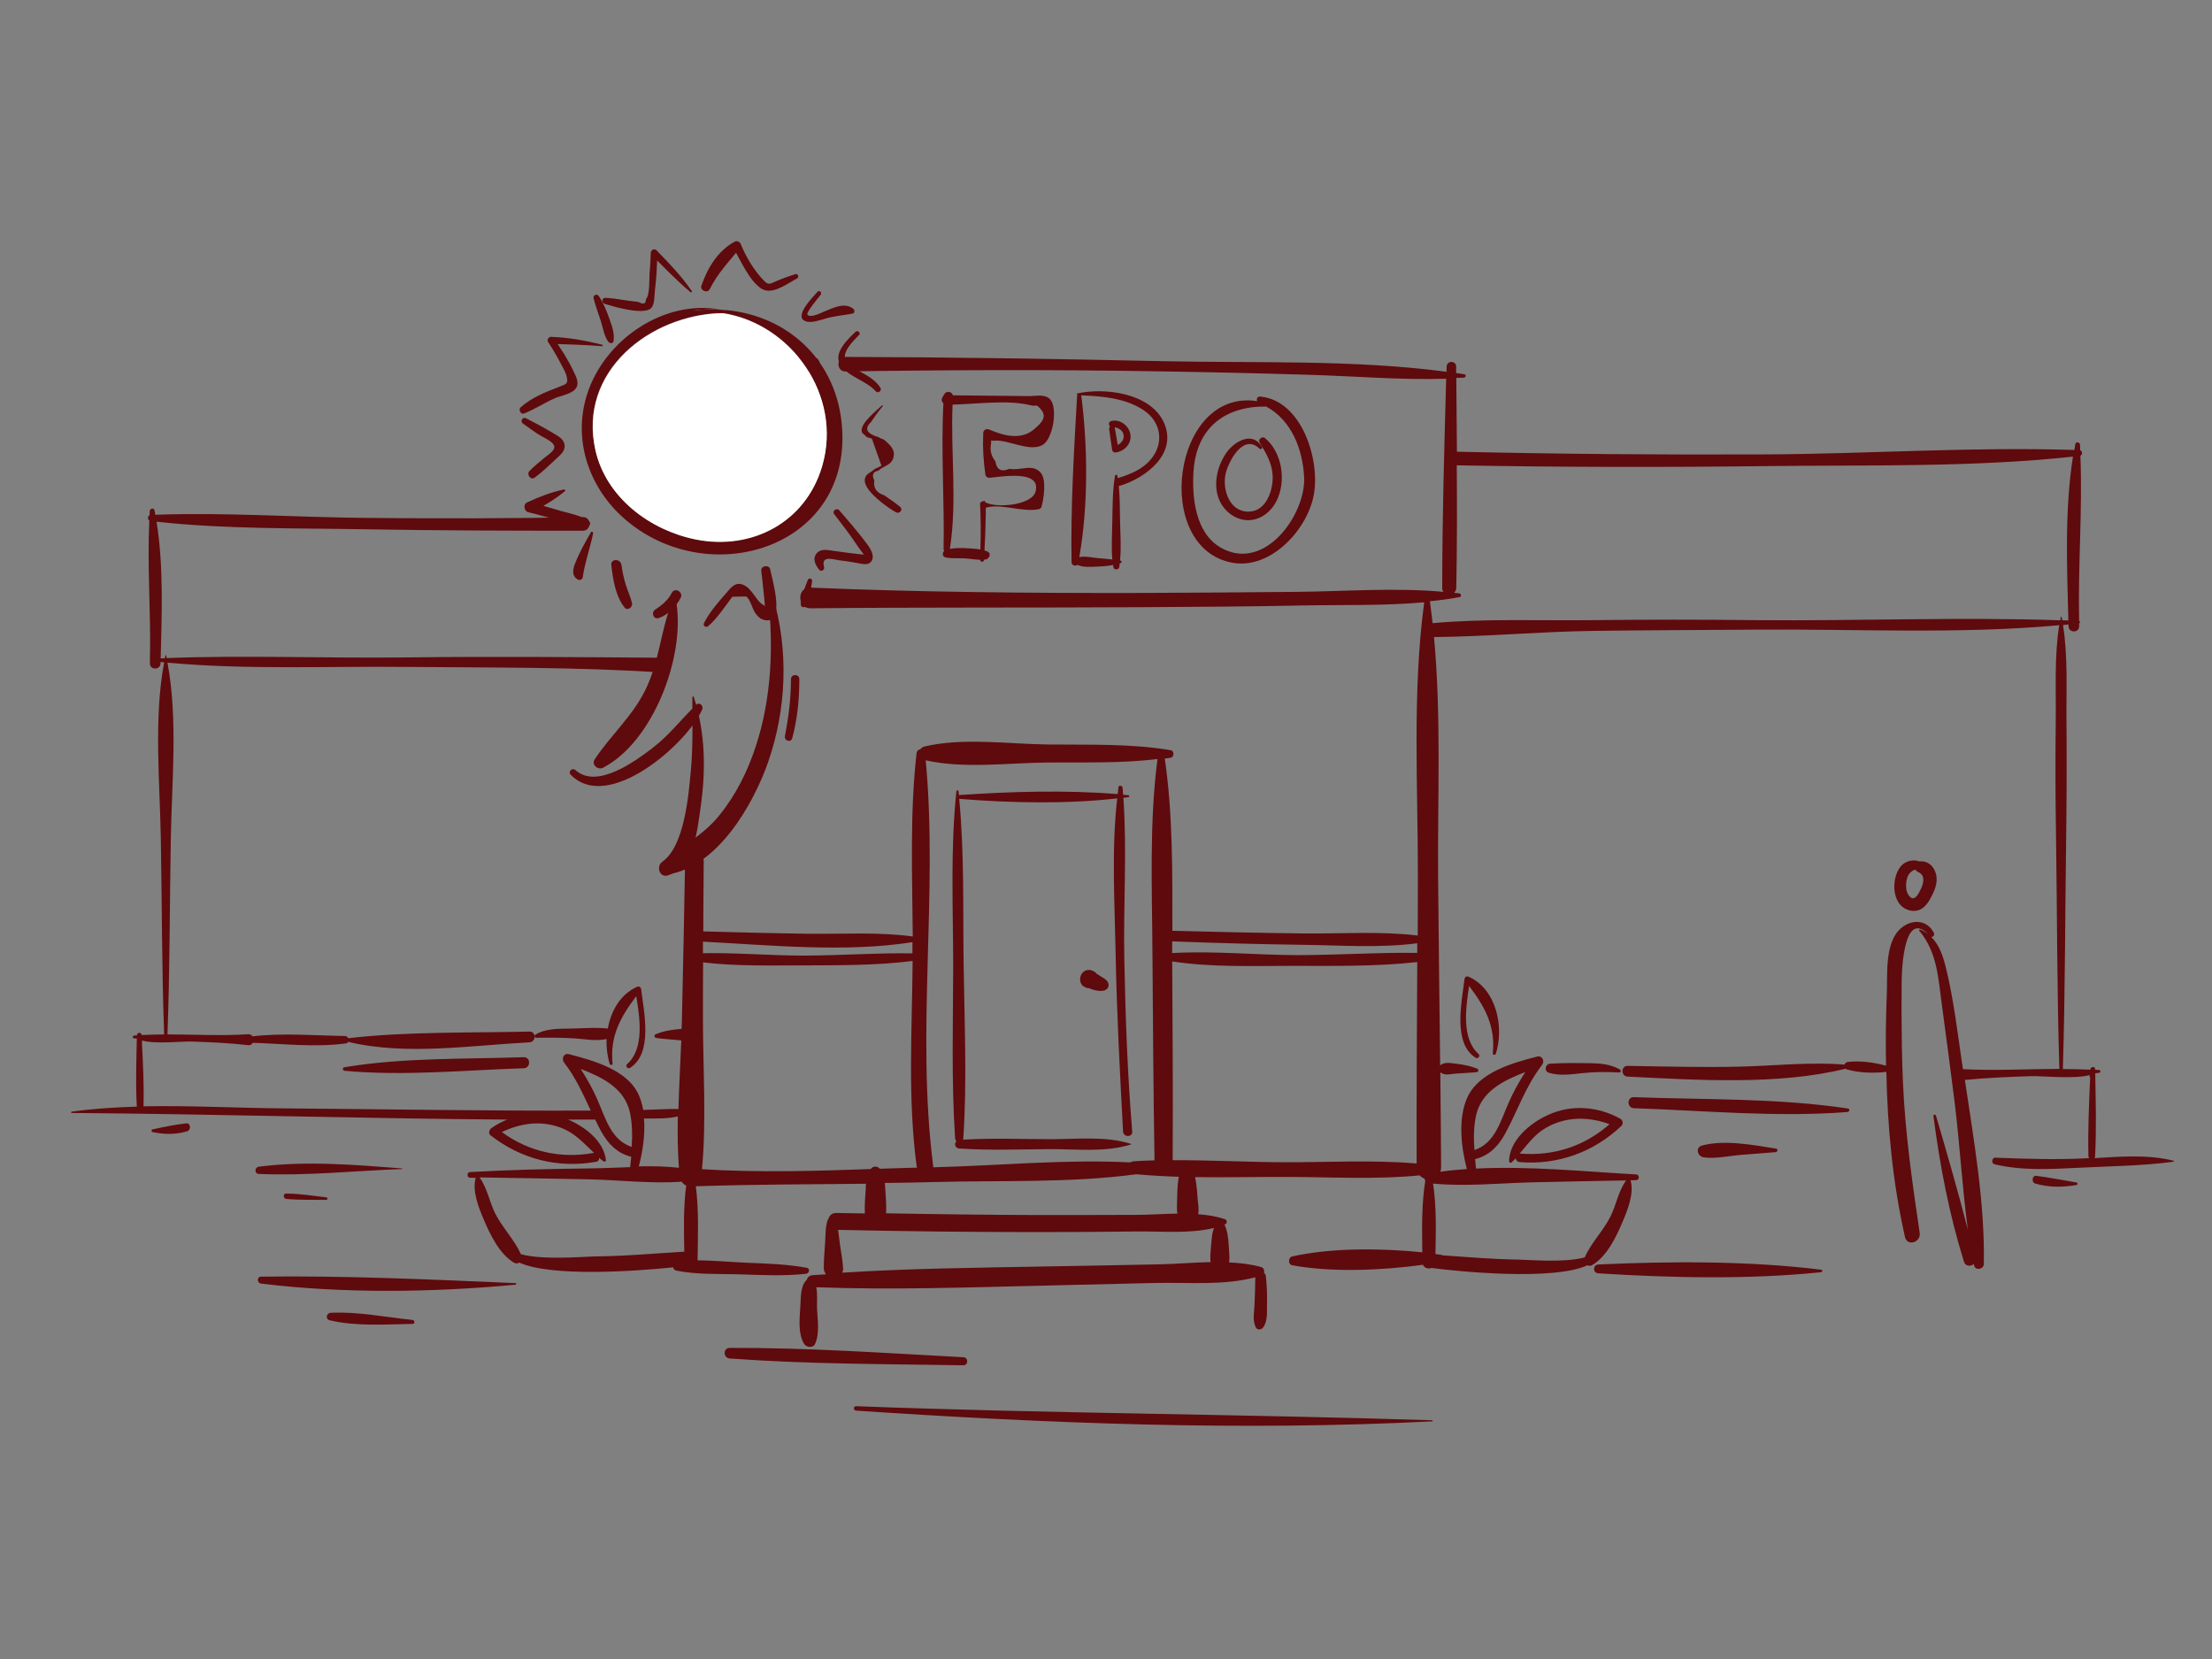 <?xml version="1.0" encoding="utf-8"?>
<svg xmlns="http://www.w3.org/2000/svg" xmlns:xlink="http://www.w3.org/1999/xlink" version="1.1" id="Layer_1" x="0px" y="0px" viewBox="0 0 140 105" style="enable-background:new 0 0 140 105;">
<rect x="0" y="0" width="140" height="105" fill="#808080" stroke="none"/>
<style type="text/css">
	.st0{fill:none;stroke:#F7941D;stroke-miterlimit:10;}
	.st1{fill:none;stroke:#E8BA5D;stroke-miterlimit:10;}
	.st2{fill:#FFFFFF;}
	.st3{fill:#231F20;}
	.st4{fill:#5F0A0D;}
</style>
<rect x="-98.14" y="-67.08" class="st0" width="345.66" height="250.45"/>
<g>
	<g>
		<path class="st4" d="M42.86,33.85c0.28-3.34,0.73-6.94,0.39-10.33c2.62,0.42,5.57,0.03,8.2-0.01c0.58-0.01,0.58-0.9,0-0.9&#xA;			c-2.64,0.01-5.66-0.3-8.28,0.24c-0.03-0.2-0.05-0.4-0.09-0.59c-0.05-0.28-0.49-0.26-0.54,0c-0.83,3.7-0.54,7.83-0.44,11.6&#xA;			C42.11,34.35,42.82,34.33,42.86,33.85z"/>
		<path class="st4" d="M60.45,72.05c0.01,0.08,0.04,0.14,0.08,0.18c-0.15,0.14-0.09,0.44,0.18,0.46c1.93,0.13,3.89,0.05,5.83,0.04&#xA;			c1.66,0,3.45,0.21,5.05-0.3c0.01,0,0.01-0.02,0-0.03c-1.6-0.51-3.39-0.3-5.05-0.3c-1.86,0-3.74-0.08-5.59,0.03&#xA;			c0.01-0.03,0.02-0.06,0.02-0.09c0.24-3.64,0.07-7.32,0.02-10.97c-0.05-3.5,0.05-7.03-0.28-10.51c3.18,0.26,6.78,0.34,10-0.03&#xA;			c-0.37,3.23-0.16,6.61-0.1,9.84c0.07,3.75,0.27,7.51,0.47,11.25c0.02,0.37,0.61,0.37,0.58,0c-0.3-3.63-0.43-7.23-0.5-10.87&#xA;			c-0.07-3.39,0.18-6.87-0.06-10.26c0.11-0.01,0.22-0.02,0.33-0.04c0.07-0.01,0.05-0.11-0.02-0.12c-0.11-0.01-0.22-0.02-0.33-0.03&#xA;			c-0.01-0.15-0.02-0.29-0.03-0.44c-0.01-0.14-0.24-0.19-0.26-0.04c-0.02,0.15-0.03,0.3-0.05,0.44c-3.26-0.27-6.83-0.16-10.05,0.06&#xA;			c-0.01-0.08-0.01-0.15-0.02-0.23c-0.01-0.09-0.13-0.09-0.14,0c-0.38,3.63-0.21,7.32-0.2,10.97&#xA;			C60.32,64.73,60.21,68.41,60.45,72.05z"/>
		<path class="st4" d="M68.98,62.57c0.09,0.03,0.18,0.06,0.28,0.09c0.2,0.05,0.45,0.09,0.65,0.02c0.27-0.09,0.33-0.38,0.16-0.59&#xA;			c-0.11-0.13-0.27-0.22-0.41-0.3c-0.06-0.04-0.13-0.09-0.19-0.12c-0.03-0.02-0.05-0.03-0.05-0.03c-0.03-0.03-0.05-0.07-0.08-0.09&#xA;			c-0.27-0.21-0.63-0.24-0.86,0.06c-0.19,0.25-0.16,0.71,0.16,0.85c0.06,0.03,0.13,0.07,0.2,0.08c0.16,0.01,0.2,0.01,0.14,0.02&#xA;			C68.94,62.56,68.94,62.56,68.98,62.57z"/>
		<path class="st4" d="M95.51,73.5c0,0.08,0.1,0.12,0.16,0.07c0.09-0.08,0.17-0.17,0.26-0.26c0.02,0.12,0.1,0.23,0.25,0.24&#xA;			c2.41,0.2,4.69-0.63,6.44-2.29c0.13-0.13,0.1-0.36-0.06-0.45c-1.41-0.79-3.13-0.93-4.61-0.23C96.83,71.09,95.53,72.18,95.51,73.5z&#xA;			 M97.88,71.36c1.27-0.71,2.67-0.69,3.99-0.21c-1.59,1.4-3.55,2.04-5.69,1.86C96.7,72.41,97.13,71.78,97.88,71.36z"/>
		<path class="st4" d="M94.67,66.7c0.54-1.68,0.05-4.08-1.71-4.88c-0.13-0.06-0.25,0.01-0.27,0.15c-0.16,1.39-0.77,4.06,0.71,4.98&#xA;			c0.14,0.09,0.31-0.12,0.18-0.24c-1.09-0.98-0.81-2.91-0.6-4.31c0.98,1.3,1.68,2.52,1.5,4.27C94.48,66.78,94.64,66.79,94.67,66.7z"/>
		<path class="st4" d="M121.47,57.59c0.45-0.17,0.71-0.7,0.9-1.11c0.21-0.45,0.3-0.97,0.06-1.43c-0.2-0.38-0.54-0.58-0.95-0.53&#xA;			c-0.36-0.15-0.89-0.03-1.16,0.29c-0.54,0.63-0.6,1.92,0.01,2.52C120.63,57.61,121.08,57.74,121.47,57.59z M120.71,55.56&#xA;			c0.06-0.22,0.28-0.48,0.52-0.52c0.04,0.07,0.1,0.12,0.17,0.15c0.45,0.19,0.36,0.66,0.2,1.02c-0.15,0.32-0.44,0.96-0.8,0.45&#xA;			C120.59,56.38,120.61,55.88,120.71,55.56z"/>
		<path class="st4" d="M39.69,67.35c-0.13,0.11,0.04,0.33,0.18,0.24c1.49-0.93,0.87-3.59,0.71-4.98c-0.02-0.14-0.14-0.21-0.27-0.15&#xA;			c-1.05,0.48-1.64,1.52-1.84,2.64c-0.76-0.09-1.62-0.01-2.38,0c-0.71,0.01-1.59-0.01-2.21,0.39c-0.08,0.05-0.05,0.19,0.05,0.19&#xA;			c0.82-0.01,1.61-0.01,2.43,0.04c0.61,0.04,1.4,0.19,2.03,0.04c-0.02,0.55,0.05,1.09,0.2,1.58c0.03,0.09,0.19,0.08,0.18-0.02&#xA;			c-0.18-1.75,0.52-2.98,1.5-4.27C40.5,64.45,40.79,66.37,39.69,67.35z"/>
		<path class="st4" d="M116.96,70.16c-4.44-0.67-9.06-0.55-13.55-0.72c-0.45-0.02-0.45,0.68,0,0.7c4.47,0.15,9.06,0.59,13.52,0.24&#xA;			C117.05,70.37,117.1,70.18,116.96,70.16z"/>
		<path class="st4" d="M110.11,73.1c0.76-0.06,1.52-0.12,2.28-0.18c0.11-0.01,0.16-0.2,0.03-0.22c-1.43-0.23-3.27-0.58-4.69-0.2&#xA;			c-0.45,0.12-0.3,0.7,0.1,0.75C108.56,73.35,109.37,73.17,110.11,73.1z"/>
		<path class="st4" d="M100.16,67.92c0.78-0.08,1.53-0.09,2.32-0.04c0.1,0.01,0.14-0.14,0.05-0.19c-0.59-0.33-1.22-0.39-1.89-0.4&#xA;			c-0.83-0.01-1.7-0.02-2.52,0.03c-0.33,0.02-0.41,0.48-0.08,0.58C98.72,68.11,99.46,67.99,100.16,67.92z"/>
		<path class="st4" d="M137.56,73.46c-1.64-0.4-3.33-0.26-5-0.16c0.02-0.03,0.04-0.07,0.04-0.11c0.09-1.75,0.04-3.51,0.01-5.26&#xA;			c0.08-0.01,0.16-0.02,0.24-0.03c0.11-0.01,0.12-0.17,0-0.18c-0.08,0-0.16-0.01-0.24-0.01c0-0.01,0-0.02,0-0.03&#xA;			c0-0.2-0.29-0.19-0.31,0c0,0.01,0,0.01,0,0.02c-0.58-0.02-1.16-0.04-1.74-0.04c0,0,0,0,0-0.01c0.15-4.89,0.14-9.78,0.21-14.68&#xA;			c0.03-2.4,0.04-4.81,0.02-7.21c-0.02-2.04,0.1-4.18-0.22-6.2c0.12-0.01,0.24-0.02,0.35-0.04c0,0.04,0,0.08,0,0.12&#xA;			c0.01,0.43,0.68,0.43,0.67,0c0-0.06,0-0.13,0-0.19c0.08-0.02,0.08-0.13,0-0.14c-0.08-3.48,0.22-6.99,0.08-10.46&#xA;			c0.14-0.08,0.14-0.3-0.01-0.35c-0.01-0.12-0.01-0.23-0.01-0.35c-0.01-0.16-0.27-0.22-0.3-0.04c-0.02,0.12-0.04,0.25-0.06,0.37&#xA;			c-6.48-0.21-13.04,0.25-19.52,0.28c-6.52,0.03-13.04-0.02-19.56-0.17c-0.01-1.56-0.03-3.11-0.04-4.67&#xA;			c0.16-0.01,0.33-0.01,0.49-0.02c0.11-0.01,0.15-0.19,0.03-0.21c-0.17-0.03-0.35-0.05-0.53-0.08c0-0.14,0-0.28,0-0.41&#xA;			c0-0.39-0.59-0.39-0.6,0c0,0.11-0.01,0.22-0.01,0.33c-5.89-0.78-12.08-0.54-17.99-0.67c-6.68-0.15-13.36-0.25-20.05-0.27&#xA;			c-0.59,0-0.59,0.93,0,0.92c6.55-0.1,13.11-0.12,19.66-0.01c3.2,0.05,6.41,0.12,9.61,0.22c2.9,0.08,5.85,0.34,8.75,0.25&#xA;			c-0.12,4.42-0.25,8.84-0.25,13.25c0,0.1,0.03,0.18,0.08,0.24c-3.04-0.28-6.23-0.03-9.27,0c-3.42,0.03-6.85,0.06-10.27,0.07&#xA;			c-6.85,0.01-13.69-0.05-20.54-0.34c-0.84-0.04-0.84,1.31,0,1.31c6.98-0.07,13.96-0.03,20.94-0.07c3.42-0.02,6.85-0.04,10.27-0.11&#xA;			c2.5-0.05,5.11,0.03,7.65-0.2c-0.77,5.74-0.39,11.73-0.4,17.51c0,1.19-0.01,2.39-0.01,3.58c-2.35-0.28-4.8-0.11-7.16-0.13&#xA;			c-2.79-0.03-5.58-0.1-8.37-0.17c0-3.62,0.04-7.34-0.48-10.9c0.12-0.02,0.25-0.03,0.37-0.05c0.24-0.04,0.24-0.44,0-0.48&#xA;			c-2.56-0.43-5.18-0.33-7.77-0.36c-2.48-0.03-5.4-0.45-7.82,0.13c-0.11,0.03-0.19,0.09-0.25,0.17c-0.12,0.02-0.22,0.1-0.24,0.26&#xA;			c-0.43,3.8-0.27,7.73-0.24,11.59c-2.15-0.29-4.37-0.15-6.53-0.17c-2.24-0.03-4.49-0.09-6.73-0.15c0.01-1.47,0.01-2.94,0.03-4.42&#xA;			c0.01-0.76-1.17-0.76-1.18,0c-0.06,3.32-0.12,6.63-0.2,9.95c-0.01,0.21-0.01,0.42-0.02,0.64c-0.57,0.04-1.13,0.12-1.66,0.35&#xA;			c-0.09,0.04-0.07,0.2,0.03,0.22c0.53,0.08,1.07,0.1,1.61,0.16c-0.06,1.44-0.14,2.89-0.18,4.34c-0.74-0.01-1.49,0.04-2.23,0.06&#xA;			c-0.06-0.33-0.15-0.65-0.28-0.94c-0.7-1.6-2.89-2.19-4.42-2.59c-0.33-0.09-0.49,0.29-0.31,0.53c0.75,0.96,1.2,2,1.69,3.04&#xA;			c-6.48,0.03-12.96-0.09-19.44-0.14c-2.91-0.02-5.91-0.19-8.87-0.13c0.04-1.36-0.03-2.72-0.1-4.07c0.01,0,0.02-0.01,0.02-0.02&#xA;			c0-0.02,0-0.05-0.01-0.08c0.8,0.25,2.55,0.05,3.1,0.07c1.21,0.04,2.41,0.09,3.62,0.23c0.14,0.02,0.23-0.05,0.28-0.15&#xA;			c1.95,0.06,3.96,0.3,5.9,0.04c0.07-0.01,0.12-0.05,0.15-0.1c3.6,0.88,7.82,0.22,11.47,0.03c0.43-0.02,0.44-0.69,0-0.68&#xA;			c-3.75,0.09-7.75-0.01-11.47,0.42c-0.04-0.08-0.11-0.14-0.21-0.14c-1.93-0.03-3.92-0.2-5.85,0.02c-0.05-0.08-0.14-0.14-0.27-0.13&#xA;			c-1.7,0.11-3.41,0.01-5.11,0.01c0.15-4.12,0.14-8.23,0.21-12.35c0.06-3.59,0.46-7.61-0.21-11.18c4.96,0.46,10.08,0.22,15.05,0.27&#xA;			c5.45,0.05,10.91,0,16.35,0.36c0.6,0.04,0.61-0.93,0-0.94c-5.45-0.04-10.9-0.09-16.35-0.02c-5.02,0.06-10.09-0.15-15.1,0.04&#xA;			c-0.01-0.05-0.02-0.11-0.03-0.16c-0.01-0.03-0.05-0.03-0.05,0c-0.01,0.05-0.02,0.11-0.03,0.17c-0.09,0-0.18,0.01-0.27,0.01&#xA;			c0.07-2.83,0.19-5.83-0.26-8.65c4.38,0.48,8.88,0.4,13.28,0.48c4.57,0.08,9.13,0.09,13.7,0.09c0.56,0,0.56-0.88,0-0.86&#xA;			c-4.56,0.09-9.13,0.09-13.7,0.05c-4.44-0.04-8.92-0.36-13.36-0.2c-0.02-0.09-0.03-0.19-0.05-0.28c-0.04-0.18-0.29-0.12-0.3,0.04&#xA;			c-0.01,0.09-0.01,0.18-0.01,0.27c-0.14,0.06-0.13,0.25-0.02,0.34c-0.14,2.91,0.11,5.87,0.04,8.79c-0.01,0.02-0.01,0.04,0,0.06&#xA;			c0,0.06,0,0.13,0,0.19c-0.01,0.43,0.66,0.43,0.67,0c0-0.03,0-0.06,0-0.09c0.08,0.01,0.15,0.01,0.23,0.02&#xA;			c-0.67,3.56-0.27,7.61-0.21,11.2c0.07,4.12,0.06,8.23,0.21,12.35c-0.47,0-0.95,0.02-1.42,0.04c-0.02-0.19-0.3-0.19-0.3,0.01&#xA;			c0,0,0,0.01,0,0.01c-0.06,0-0.12,0.01-0.18,0.01c-0.11,0.01-0.11,0.17,0,0.18c0.06,0,0.12,0.01,0.17,0.01&#xA;			c-0.03,1.43-0.08,2.88,0,4.31c-1.39,0.04-2.77,0.13-4.13,0.32c-0.05,0.01-0.03,0.08,0.01,0.08c9.19,0.07,18.37,0.35,27.56,0.42&#xA;			c-0.35,0.14-0.69,0.32-1,0.54c-0.13,0.09-0.21,0.33-0.06,0.45c1.93,1.51,4.27,2.11,6.69,1.68c0.14-0.03,0.2-0.13,0.19-0.25&#xA;			c0.09,0.08,0.17,0.15,0.27,0.22c0.05,0.04,0.17,0.02,0.16-0.07c-0.13-1.21-1.32-2.11-2.39-2.57c0.57,0,1.14,0,1.71,0&#xA;			c0.12,0.24,0.24,0.49,0.37,0.73c0.44,0.8,1.03,1.41,1.91,1.62c-0.02,0.22-0.04,0.44-0.07,0.66c-0.89,0.03-1.77,0.07-2.6,0.08&#xA;			c-2.51,0.03-5.02,0.09-7.52,0.23c-0.23,0.01-0.23,0.36,0,0.36c0.12,0,0.23,0,0.35,0.01c-0.24,0.83,0.19,1.89,0.51,2.64&#xA;			c0.4,0.95,1,2.18,1.9,2.72c0.13,0.08,0.26,0.06,0.35,0c1.99,0.91,7.24,0.56,9.74,0.3c0.01,0.1,0.07,0.19,0.21,0.21&#xA;			c1.25,0.25,2.55,0.2,3.82,0.23c1.45,0.04,2.92,0.13,4.37-0.03c0.2-0.02,0.29-0.34,0.05-0.38c-1.25-0.23-2.53-0.27-3.8-0.32&#xA;			c-1.02-0.04-2.07-0.15-3.11-0.15c0.02-1.53,0.09-3.15-0.11-4.69c3.59-0.12,7.18-0.12,10.77-0.16c-0.01,0.12-0.02,0.25-0.02,0.37&#xA;			c-0.03,0.5-0.08,1.01-0.05,1.51c-0.6-0.01-1.2-0.02-1.8-0.03c-0.29-0.01-0.45,0.17-0.51,0.38c-0.03,0.03-0.05,0.06-0.06,0.11&#xA;			c-0.14,0.46-0.12,0.95-0.15,1.43c-0.03,0.52-0.09,1.06-0.08,1.58c0,0.16,0.06,0.28,0.14,0.38c-0.29,0.02-0.58,0.04-0.87,0.06&#xA;			c-0.2,0.02-0.31,0.15-0.35,0.29c-0.4,0.38-0.37,1.08-0.4,1.59c-0.04,0.76-0.18,1.78,0.23,2.46c0.15,0.24,0.57,0.29,0.7,0&#xA;			c0.31-0.69,0.14-1.56,0.12-2.31c-0.01-0.38,0.04-0.86-0.05-1.27c4.76,0.18,9.55,0.01,14.31-0.1c2.36-0.06,4.72-0.11,7.08-0.17&#xA;			c2.06-0.05,4.39,0.18,6.4-0.36c-0.01,0.58-0.02,1.17-0.05,1.75c-0.02,0.5-0.14,0.96,0.08,1.42c0.1,0.2,0.36,0.15,0.47,0&#xA;			c0.29-0.41,0.23-0.94,0.24-1.42c0.02-0.6-0.01-1.2-0.07-1.8c-0.01-0.11-0.06-0.19-0.12-0.24c0.04-0.14-0.01-0.31-0.19-0.36&#xA;			c-0.65-0.18-1.33-0.26-2.02-0.29c0.05-0.38-0.01-0.79-0.03-1.18c-0.03-0.43-0.08-0.84-0.26-1.21c0.01,0,0.01,0,0.02-0.01&#xA;			c0.16-0.06,0.17-0.28,0-0.34c-0.54-0.18-1.11-0.27-1.69-0.31c0.07-0.31,0-0.65-0.03-0.97c-0.03-0.46-0.06-0.91-0.16-1.36&#xA;			c0-0.01-0.01-0.01-0.01-0.02c2,0.03,4.02-0.02,6-0.01c2.71,0.01,5.51,0.17,8.22-0.1c0.08,0.09,0.19,0.16,0.3,0.2&#xA;			c0.01,0.05,0.03,0.09,0.06,0.13c-0.24,1.48-0.21,3.04-0.19,4.54c-2.66-0.27-5.76-0.29-8.23,0.26c-0.27,0.06-0.28,0.51,0,0.56&#xA;			c2.5,0.46,5.61,0.33,8.27-0.03c0.09,0.21,0.34,0.28,0.54,0.2c1.65,0.22,7.72,0.83,9.87-0.17c0.09,0.05,0.2,0.05,0.32-0.02&#xA;			c0.91-0.55,1.51-1.78,1.9-2.72c0.32-0.75,0.75-1.8,0.51-2.64c0.12,0,0.23,0,0.35-0.01c0.23,0,0.23-0.35,0-0.36&#xA;			c-3.23-0.18-6.77-0.54-10.13-0.37c-0.02-0.2-0.04-0.4-0.06-0.6c0.88-0.21,1.47-0.81,1.91-1.62c0.8-1.48,1.28-2.98,2.33-4.34&#xA;			c0.18-0.23,0.02-0.61-0.31-0.53c-1.55,0.4-3.69,0.99-4.42,2.59c-0.59,1.3-0.41,3.09-0.03,4.53c-0.57,0.04-1.13,0.09-1.68,0.17&#xA;			c0.03-0.08,0.05-0.17,0.05-0.28c-0.01-2-0.03-4.01-0.05-6.01c0.29,0.22,0.6,0.11,0.96,0.08c0.44-0.03,0.89-0.05,1.33-0.09&#xA;			c0.14-0.01,0.16-0.18,0.03-0.23c-0.41-0.16-0.84-0.25-1.28-0.3c-0.36-0.04-0.77-0.15-1.05,0.1c-0.04-3.95-0.1-7.89-0.13-11.84&#xA;			c-0.04-5.03,0.21-10.23-0.26-15.27c3.33-0.03,6.67-0.34,10.01-0.39c3.45-0.05,6.89-0.05,10.34-0.08&#xA;			c6.34-0.05,12.89,0.3,19.22-0.28c-0.32,2.02-0.19,4.15-0.22,6.18c-0.03,2.4-0.02,4.81,0.02,7.21c0.07,4.89,0.06,9.78,0.21,14.68&#xA;			c0,0,0,0.01,0,0.01c-2.03,0.01-4.07,0.12-6.1,0.02c-0.02-0.12-0.04-0.25-0.06-0.38c-0.29-1.98-0.53-4.01-1-5.96&#xA;			c-0.19-0.78-0.42-1.51-0.95-2.03c0.11,0.02,0.23-0.12,0.17-0.25c-0.4-0.81-1.33-0.91-2.04-0.34c-1.09,0.87-0.89,2.94-0.94,4.13&#xA;			c-0.06,1.52-0.08,3.06-0.05,4.61c-0.74-0.21-1.66-0.33-2.41-0.24c-0.11,0.01-0.19,0.09-0.22,0.17c-2.2-0.18-4.49,0.08-6.69,0.13&#xA;			c-2.35,0.05-4.69-0.01-7.03-0.05c-0.44-0.01-0.44,0.66,0,0.68c4.37,0.21,9.48,0.56,13.79-0.5c0.03,0.02,0.06,0.04,0.1,0.05&#xA;			c0.77,0.22,1.7,0.24,2.48,0.15c0,0,0,0,0,0c0.07,3.52,0.41,7.06,1.18,10.45c0.14,0.62,1.02,0.34,0.93-0.26&#xA;			c-0.47-3.18-0.92-6.33-1.06-9.55c-0.07-1.5-0.08-3-0.09-4.51c0-0.63,0.01-1.25,0.01-1.88c0-0.14,0.03-4.63,1.67-2.97&#xA;			c-0.14-0.11-0.3-0.21-0.49-0.29c-0.06-0.02-0.1,0.04-0.06,0.08c1.13,1.37,1.19,2.97,1.42,4.65c0.28,2.06,0.55,4.13,0.81,6.19&#xA;			c0.33,2.67,0.48,5.4,0.84,8.08c-0.62-2.42-1.32-4.83-2.02-7.22c-0.03-0.09-0.18-0.07-0.16,0.02c0.4,3.11,1,6.23,1.93,9.22&#xA;			c0.1,0.31,0.44,0.32,0.62,0.15c0.01,0.03,0.01,0.06,0.02,0.08c0.07,0.36,0.62,0.26,0.62-0.08c0.07-3.84-0.63-7.82-1.2-11.65&#xA;			c1.4-0.14,2.79-0.19,4.19-0.24c0.69-0.02,2.77,0.2,3.71-0.07c0,0.03-0.01,0.07-0.01,0.1c0,0.03,0.02,0.04,0.04,0.03c0,0,0,0,0,0&#xA;			c-0.07,1.66-0.15,3.33-0.11,5c0,0.06,0.02,0.1,0.05,0.13c-2,0.11-3.93,0.05-5.93-0.03c-0.24-0.01-0.29,0.36-0.06,0.42&#xA;			c1.73,0.41,3.53,0.31,5.29,0.22c1.99-0.1,4.04-0.12,6.02-0.38C137.59,73.53,137.61,73.47,137.56,73.46z M37.6,72.97&#xA;			c-0.01,0-0.02,0-0.03,0c-2.09,0.38-4.11-0.08-5.81-1.32c1.16-0.55,2.41-0.75,3.67-0.3C36.37,71.68,36.94,72.35,37.6,72.97z&#xA;			 M93.42,70.61c0.34-1.55,1.73-2.22,3.12-2.76c-0.4,0.62-0.76,1.26-1.06,1.95c-0.52,1.18-0.86,2.55-2.16,2.99&#xA;			C93.26,72.05,93.27,71.31,93.42,70.61z M82.54,59.8c2.35,0.03,4.81,0.21,7.16-0.1c0,0.2,0,0.41,0,0.61&#xA;			c-2.51-0.04-5.03,0.14-7.54,0.14c-2.64,0-5.34-0.28-7.97-0.13c0-0.25,0-0.49,0-0.74C76.97,59.69,79.75,59.76,82.54,59.8z&#xA;			 M66.3,48.26c2.32-0.02,4.66,0.06,6.96-0.22c-0.53,4.05-0.34,8.29-0.32,12.36c0.03,4.35,0.06,8.69,0.13,13.04&#xA;			c-0.44,0.01-0.88,0.03-1.32,0.06c-0.09,0.01-0.15,0.03-0.21,0.07c-4.14-0.21-8.39,0.21-12.48,0.31c0-0.03,0-0.07,0-0.1&#xA;			c-1.09-8.5,0.32-17.16-0.47-25.66C61,48.67,63.85,48.28,66.3,48.26z M57.75,59.63c0,0.24,0,0.47,0,0.71&#xA;			c-2.3-0.04-4.61,0.14-6.92,0.14c-2.11,0-4.23-0.19-6.34-0.15c0-0.24,0-0.49,0-0.73C48.82,59.82,53.51,60.3,57.75,59.63z&#xA;			 M37.81,69.6c-0.3-0.69-0.66-1.33-1.06-1.95c1.38,0.54,2.77,1.21,3.12,2.76c0.15,0.7,0.16,1.44,0.11,2.18&#xA;			C38.67,72.15,38.33,70.78,37.81,69.6z M40.76,70.79c0.71,0,1.46,0.03,2.14-0.13c-0.02,1.09-0.01,2.18,0.07,3.25&#xA;			c-0.83-0.09-1.68-0.11-2.54-0.09C40.68,72.88,40.84,71.8,40.76,70.79z M32.97,79.38c-0.41-0.92-1.18-1.68-1.64-2.6&#xA;			c-0.34-0.69-0.51-1.63-0.98-2.26c2.3,0.04,4.6,0.07,6.9,0.12c1.9,0.04,3.96,0.29,5.89,0.15c0.01,0.02,0.03,0.04,0.05,0.06&#xA;			c0.06,0.08,0.14,0.15,0.24,0.18c-0.18,1.38-0.15,2.81-0.12,4.19c-1.9,0.11-3.79,0.29-5.7,0.3C36.88,79.54,34.34,79.76,32.97,79.38&#xA;			z M44.43,74c0.29-3.14,0.06-6.4,0.06-9.55c0-1.18,0-2.36,0.01-3.54c2.09,0.25,4.25,0.19,6.34,0.19c2.3-0.01,4.64,0.01,6.92-0.28&#xA;			c0,0.06,0,0.13,0,0.19c-0.04,4.26-0.31,8.52,0.25,12.76c0.01,0.05,0.02,0.09,0.03,0.13c-0.79,0.02-1.57,0.05-2.36,0.07&#xA;			c-0.01-0.01-0.02-0.02-0.03-0.03c-0.13-0.14-0.37-0.14-0.5,0c-0.02,0.02-0.03,0.04-0.04,0.05C51.55,74.12,47.96,74.22,44.43,74z&#xA;			 M76.66,78.72c-0.02,0.38-0.09,0.78-0.04,1.16c-1.08,0.02-2.17,0.12-3.21,0.14c-2.49,0.05-4.98,0.1-7.48,0.14&#xA;			c-4.21,0.08-8.43,0.12-12.63,0.39c0.04-0.08,0.07-0.18,0.06-0.3c-0.03-0.5-0.13-1-0.2-1.49c-0.04-0.3-0.07-0.62-0.12-0.92&#xA;			c4.18,0.09,8.36,0.14,12.53,0.14c2.11,0,4.22-0.01,6.33-0.04c1.6-0.02,3.35,0.16,4.93-0.22C76.72,78.02,76.69,78.37,76.66,78.72z&#xA;			 M74.6,74.52c-0.08,0.48-0.09,0.96-0.1,1.45c-0.01,0.31-0.03,0.58,0.02,0.84c-0.88,0.01-1.77,0.08-2.61,0.08&#xA;			c-2.11,0.01-4.22,0.01-6.33,0.01c-3.17-0.01-6.33-0.05-9.5-0.11c0.03-0.51-0.02-1.03-0.05-1.53c-0.01-0.13-0.01-0.26-0.03-0.39&#xA;			c1.08-0.01,2.15-0.03,3.23-0.06c4.15-0.11,8.52,0.07,12.69-0.49c0.89,0.08,1.79,0.13,2.69,0.16C74.61,74.5,74.6,74.51,74.6,74.52z&#xA;			 M81.25,73.56c-2.33-0.01-4.69-0.14-7.03-0.13c0.02-4.19,0-8.38-0.03-12.58c2.48,0.38,5.09,0.28,7.58,0.28&#xA;			c2.62,0,5.31,0.05,7.93-0.24c-0.02,4.25-0.05,8.5-0.04,12.75C86.88,73.4,84.02,73.57,81.25,73.56z M96.99,74.83&#xA;			c1.98-0.05,3.95-0.08,5.93-0.12c-0.47,0.63-0.64,1.57-0.98,2.26c-0.46,0.93-1.24,1.69-1.64,2.61c-1.28,0.36-3.55,0.15-4.23,0.14&#xA;			c-1.61-0.02-3.2-0.16-4.8-0.27c-0.03-0.02-0.06-0.04-0.1-0.04c-0.1-0.01-0.22-0.02-0.32-0.04c0.03-1.47,0.07-3-0.15-4.46&#xA;			C92.75,75.11,94.93,74.88,96.99,74.83z M111.11,39.25c-3.45-0.04-6.89-0.04-10.34,0c-3.35,0.04-6.77-0.11-10.1,0.19&#xA;			c-0.05-0.46-0.11-0.93-0.17-1.39c0.63-0.06,1.26-0.14,1.88-0.26c0.15-0.03,0.09-0.23-0.03-0.24c-0.1-0.01-0.21-0.02-0.32-0.03&#xA;			c0.08-0.07,0.14-0.18,0.14-0.32c0.05-2.58,0.05-5.17,0.03-7.75c6.52,0.12,13.03,0.13,19.55,0.05c6.44-0.08,13.04,0.09,19.45-0.6&#xA;			c-0.53,3.38-0.38,6.97-0.29,10.37c-0.13-0.01-0.26-0.01-0.39-0.01c-0.01-0.07-0.02-0.14-0.04-0.21c-0.01-0.03-0.05-0.03-0.05,0&#xA;			c-0.01,0.07-0.02,0.14-0.03,0.21C123.99,39.04,117.51,39.31,111.11,39.25z"/>
		<path class="st4" d="M131.42,74.84c-0.84-0.14-1.68-0.31-2.53-0.42c-0.29-0.04-0.33,0.42-0.07,0.49c0.86,0.25,1.72,0.24,2.6,0.09&#xA;			C131.51,74.99,131.51,74.85,131.42,74.84z"/>
		<path class="st4" d="M21.78,67.55c-0.13,0.02-0.09,0.21,0.03,0.22c3.72,0.35,7.61-0.04,11.34-0.16c0.45-0.01,0.45-0.71,0-0.7&#xA;			C29.39,67.04,25.49,66.93,21.78,67.55z"/>
		<path class="st4" d="M11.78,71.1c-0.72,0.08-1.42,0.23-2.13,0.38c-0.08,0.02-0.08,0.15,0,0.17c0.74,0.15,1.46,0.17,2.2-0.05&#xA;			C12.11,71.51,12.07,71.06,11.78,71.1z"/>
		<path class="st4" d="M115.26,80.36c-4.55-0.56-9.53-0.54-14.1-0.33c-0.36,0.02-0.36,0.54,0,0.56c4.57,0.29,9.55,0.4,14.1-0.07&#xA;			C115.36,80.51,115.36,80.38,115.26,80.36z"/>
		<path class="st4" d="M32.63,81.21c-5.33-0.23-10.77-0.48-16.1-0.41c-0.29,0-0.27,0.41,0,0.44c5.23,0.64,10.86,0.56,16.1,0.07&#xA;			C32.69,81.31,32.69,81.21,32.63,81.21z"/>
		<path class="st4" d="M26.11,83.54c-1.71-0.17-3.47-0.54-5.19-0.45c-0.26,0.01-0.34,0.4-0.06,0.47c1.7,0.4,3.53,0.26,5.26,0.23&#xA;			C26.27,83.79,26.26,83.56,26.11,83.54z"/>
		<path class="st4" d="M25.44,73.99c0.02,0,0.02-0.03,0-0.04c-2.99-0.23-6.06-0.49-9.05-0.11c-0.29,0.04-0.3,0.45,0,0.46&#xA;			C19.4,74.43,22.43,74.1,25.44,73.99z"/>
		<path class="st4" d="M18.12,75.54c-0.22,0-0.21,0.31,0,0.34c0.84,0.08,1.69,0.05,2.53,0.06c0.1,0,0.1-0.15,0-0.16&#xA;			C19.81,75.68,18.97,75.55,18.12,75.54z"/>
		<path class="st4" d="M90.64,89.89C78.49,89.5,66.33,89.46,54.18,89c-0.18-0.01-0.18,0.27,0,0.28c12.13,0.81,24.31,1.3,36.46,0.68&#xA;			C90.69,89.96,90.69,89.89,90.64,89.89z"/>
		<path class="st4" d="M60.97,85.9c-4.92-0.26-9.85-0.61-14.78-0.59c-0.44,0-0.43,0.64,0,0.67c4.91,0.36,9.85,0.35,14.78,0.43&#xA;			C61.3,86.41,61.3,85.91,60.97,85.9z"/>
		<path class="st4" d="M62.73,27.87c0.05,0.02,0.12,0.03,0.23,0.02c0.87-0.07,2.2,0.74,3.03,0.27c0.66-0.38,0.97-2.33,0.48-2.88&#xA;			c-0.33-0.37-0.95-0.2-1.37-0.21c-1.6-0.01-3.2-0.04-4.79-0.05c-0.05-0.24-0.41-0.3-0.54-0.08c-0.04,0.07-0.09,0.15-0.13,0.22&#xA;			c-0.08,0.13-0.03,0.28,0.07,0.37c-0.16,3.07,0.07,6.15,0.01,9.22c0,0.04,0.02,0.08,0.04,0.11c-0.13,0.13-0.13,0.37,0.09,0.42&#xA;			c0.39,0.08,0.8,0.04,1.2,0.06c0.32,0.02,0.66,0.08,0.99,0.09c0,0,0,0.01,0,0.01c-0.01,0.15,0.23,0.15,0.24,0c0-0.01,0-0.01,0-0.02&#xA;			c0.03,0,0.06,0,0.08,0c0.23-0.03,0.42-0.38,0.14-0.51c-0.06-0.03-0.13-0.05-0.19-0.07c0.04-0.75,0.07-1.49,0.08-2.24&#xA;			c0-0.19,0-0.34,0-0.46c0.93-0.31,2.39,0.32,3.38,0.08c0.07-0.02,0.13-0.08,0.15-0.15c0.14-0.51,0.33-1.73-0.06-2.16&#xA;			c-0.52-0.59-1.28-0.1-1.97-0.24c-0.51,0.22-0.81,0.07-0.89-0.47c-0.27-0.34-0.36-0.72-0.27-1.15&#xA;			C62.73,27.98,62.73,27.92,62.73,27.87z M65.54,31.12c-0.24,0.87-2.54,1.06-3.19,0.66c-0.03-0.11-0.07-0.11-0.11-0.05&#xA;			c-0.1-0.02-0.22,0.07-0.21,0.17c0.05,0.96,0.05,1.92,0.02,2.88c-0.27-0.05-0.55-0.07-0.82-0.08c-0.36-0.02-0.75-0.03-1.11,0.04&#xA;			c0.47-3.02,0.04-6.09,0.17-9.13c1.56-0.04,3.5-0.32,4.94,0.04c0.44,0.11,0.29-0.15,0.64,0.25c0.46,0.52-0.02,0.91-0.4,1.25&#xA;			c-0.8,0.71-1.88,0.46-2.85,0.04c-0.18-0.08-0.38,0.01-0.39,0.22c-0.04,0.9,0.01,1.76,0.14,2.65c0.01,0.1,0.14,0.19,0.24,0.18&#xA;			C63.38,30.18,65.92,29.7,65.54,31.12z"/>
		<path class="st4" d="M78.02,35.62c2.39,0.42,4.69-2.06,5.12-4.24c0.45-2.24-0.75-6.06-3.39-6.28c-0.18-0.01-0.24,0.16-0.18,0.29&#xA;			C74.19,24.55,72.89,34.72,78.02,35.62z M82.54,30.21c0.11,2.33-2.48,6.03-5.26,4.46c-1.63-0.92-1.85-3.2-1.74-4.86&#xA;			c0.19-2.73,1.98-4.11,4.6-4.08C81.74,26.6,82.45,28.42,82.54,30.21z"/>
		<path class="st4" d="M79.73,28.02c0.41,0.67,0.79,1.31,0.82,2.11c0.03,0.89-0.4,2.21-1.48,2.25c-1.26,0.05-1.72-1.4-1.5-2.39&#xA;			c0.17-0.76,1.11-2.6,2.15-1.59c0.08,0.07,0.2-0.02,0.15-0.11c-0.61-1.07-1.82-0.31-2.31,0.45c-0.77,1.18-0.91,2.92,0.35,3.82&#xA;			c1.06,0.76,2.32,0.26,2.88-0.85c0.63-1.25,0.37-3.05-0.71-3.97C79.9,27.58,79.59,27.79,79.73,28.02z"/>
		<path class="st4" d="M67.82,35.59c0,0.19,0.25,0.27,0.37,0.16c0.38,0.18,0.85,0.12,1.26,0.11c0.34-0.01,0.67-0.04,1-0.1&#xA;			c0.01,0.05,0.01,0.09,0.02,0.14c0.03,0.18,0.34,0.18,0.37,0c0.01-0.08,0.02-0.16,0.03-0.25c0.02-0.01,0.05-0.01,0.07-0.02&#xA;			c0.06-0.02,0.07-0.12,0-0.14c-0.02,0-0.03-0.01-0.05-0.01c0.08-0.82,0.02-1.67,0-2.5c-0.01-0.74-0.01-1.49-0.08-2.23&#xA;			c0.02,0,0.05,0,0.08-0.01c1.67-0.5,3.71-2.08,2.74-4.07c-0.88-1.8-3.72-2.15-5.44-1.77c-0.05,0.01-0.04,0.08,0,0.1&#xA;			c-0.01,0.02-0.02,0.04-0.02,0.07C67.97,28.53,67.76,32.14,67.82,35.59z M72.45,26.01c0.87,0.61,1.18,1.67,0.68,2.63&#xA;			c-0.48,0.91-1.45,1.35-2.39,1.62c0,0,0,0,0,0c-0.01-0.05-0.01-0.1-0.02-0.15c-0.01-0.08-0.14-0.08-0.15,0&#xA;			c-0.16,0.95-0.15,1.92-0.17,2.88c-0.01,0.8-0.07,1.62,0,2.42c-0.28-0.03-0.56-0.05-0.85-0.08c-0.39-0.03-0.85-0.15-1.24-0.07&#xA;			c0.57-3.23,0.54-6.96,0.13-10.18c0-0.02-0.01-0.04-0.02-0.06C69.8,25.08,71.3,25.2,72.45,26.01z"/>
		<path class="st4" d="M70.26,26.99c-0.04,0.04-0.07,0.1-0.06,0.17c0.06,0.44,0.12,0.88,0.19,1.33c0.01,0.08,0.12,0.16,0.2,0.15&#xA;			c0.57-0.06,1.06-0.57,0.95-1.17c-0.09-0.53-0.67-0.97-1.21-0.82C70.15,26.7,70.15,26.9,70.26,26.99z M71.11,27.5&#xA;			c0.06,0.29-0.12,0.54-0.37,0.66c-0.06-0.37-0.12-0.74-0.19-1.11c0-0.01,0-0.01-0.01-0.01C70.8,27.09,71.04,27.22,71.11,27.5z"/>
	</g>
	<g>
		<g>
			<g>
				<path class="st4" d="M43.89,19.68c-0.03,0-0.05,0.03-0.04,0.06c0.03,0,0.06-0.01,0.09-0.01h-0.04c0.67-0.1,1.33-0.11,1.97-0.05&#xA;					c-0.01-0.02-0.03-0.03-0.05-0.04c-0.07-0.02-0.15-0.02-0.22-0.03C45.04,19.58,44.47,19.6,43.89,19.68z"/>
				<path class="st4" d="M43.94,19.73l1.85,0C45.17,19.64,44.55,19.65,43.94,19.73z"/>
				<path class="st4" d="M43.89,19.73h0.04c0.61-0.08,1.24-0.09,1.85,0l-1.85,0c-0.03,0-0.06,0.01-0.09,0.01&#xA;					c0,0.02,0.02,0.04,0.04,0.04c0.62-0.07,1.23-0.05,1.82,0.04c0.03,0,0.05,0,0.08,0c0.07,0,0.1-0.08,0.07-0.13&#xA;					C45.22,19.61,44.56,19.62,43.89,19.73z"/>
				<g>
					<path class="st4" d="M43.89,19.68c-0.03,0-0.05,0.03-0.04,0.06c0,0.02,0.02,0.04,0.04,0.04c0.62-0.07,1.23-0.05,1.82,0.04&#xA;						c0.03,0,0.05,0,0.08,0c0.07,0,0.1-0.08,0.07-0.13c-0.01-0.02-0.03-0.03-0.05-0.04c-0.07-0.02-0.15-0.02-0.22-0.03&#xA;						C45.04,19.58,44.47,19.6,43.89,19.68z"/>
					<path class="st4" d="M53.27,26.78c-0.43-4.24-3.72-6.98-7.68-7.18c0.07,0.01,0.15,0.02,0.22,0.03&#xA;						c0.03,0.01,0.04,0.02,0.05,0.04c0.03,0.05-0.01,0.13-0.07,0.13c-0.03,0-0.05,0-0.08,0c4.34,0.65,7.62,5.2,6.32,9.68&#xA;						c-1.04,3.56-4.44,5.35-7.99,4.65c-2.9-0.57-5.68-2.65-6.36-5.64c-1.14-5,3.46-8.59,8.03-8.69c-0.59-0.09-1.2-0.11-1.82-0.04&#xA;						c-0.03,0-0.04-0.02-0.04-0.04c0-0.03,0.01-0.05,0.04-0.06c0.58-0.08,1.15-0.1,1.7-0.07c-3.61-0.65-7.36,1.95-8.44,5.39&#xA;						c-0.94,2.99,0.21,6.09,2.58,8.03C45.12,37.44,54.06,34.54,53.27,26.78z"/>
					<path class="st2" d="M37.69,28.51c0.68,2.99,3.45,5.06,6.36,5.64c3.55,0.7,6.95-1.09,7.99-4.65c1.31-4.48-1.98-9.03-6.32-9.68&#xA;						C41.15,19.92,36.56,23.51,37.69,28.51z"/>
				</g>
			</g>
		</g>
		<path class="st4" d="M43.79,18.43c-0.65-0.95-1.44-1.77-2.24-2.59c-0.13-0.13-0.35-0.03-0.36,0.15c-0.02,0.4-0.03,0.8-0.07,1.2&#xA;			c-0.04,0.43,0.03,1.46-0.24,1.75c0,0.29-0.15,0.35-0.48,0.17c-0.33-0.04-0.66-0.08-0.98-0.13c-0.37-0.06-0.73-0.11-1.11-0.13&#xA;			c-0.22-0.01-0.25,0.32-0.05,0.38c0.6,0.18,2.41,0.72,2.93,0.29c0.26-0.22,0.22-0.83,0.26-1.13c0.1-0.8,0.14-1.6,0.15-2.4&#xA;			c-0.12,0.05-0.24,0.1-0.36,0.15c0.81,0.8,1.59,1.62,2.46,2.35C43.75,18.53,43.83,18.48,43.79,18.43L43.79,18.43z"/>
		<path class="st4" d="M37.57,18.88c0.12,0.49,0.31,0.97,0.46,1.45c0.13,0.43,0.21,0.93,0.47,1.3c0.08,0.11,0.31,0.13,0.33-0.04&#xA;			c0.08-0.48-0.1-0.96-0.26-1.41c-0.17-0.49-0.38-1.01-0.67-1.44C37.79,18.57,37.52,18.67,37.57,18.88L37.57,18.88z"/>
		<path class="st4" d="M38.12,21.82c-1.07-0.27-2.13-0.46-3.24-0.5c-0.16-0.01-0.28,0.19-0.19,0.33c0.29,0.43,0.55,0.88,0.79,1.34&#xA;			c0.12,0.24,0.3,0.52,0.37,0.78c0.14,0.52,0,0.53-0.45,0.71c-0.85,0.32-1.77,0.69-2.45,1.3c-0.16,0.15,0.01,0.47,0.22,0.39&#xA;			c0.68-0.27,1.28-0.67,1.95-0.97c0.32-0.14,1.14-0.27,1.36-0.67c0.19-0.33-0.04-0.73-0.18-1.03c-0.34-0.73-0.78-1.41-1.25-2.07&#xA;			c-0.06,0.11-0.13,0.22-0.19,0.33c1.08,0.04,2.15,0.06,3.22,0.15C38.16,21.91,38.17,21.84,38.12,21.82L38.12,21.82z"/>
		<path class="st4" d="M33.1,26.81c0.3,0.21,0.6,0.43,0.91,0.64c0.25,0.17,0.87,0.43,1.03,0.69c0.2,0.33-0.33,0.62-0.59,0.84&#xA;			c-0.32,0.27-0.65,0.53-0.94,0.83c-0.2,0.21,0.07,0.61,0.33,0.42c0.49-0.36,0.93-0.79,1.37-1.2c0.26-0.24,0.58-0.49,0.52-0.89&#xA;			c-0.06-0.37-0.41-0.54-0.71-0.72c-0.56-0.34-1.15-0.65-1.73-0.95C33.08,26.36,32.9,26.67,33.1,26.81L33.1,26.81z"/>
		<path class="st4" d="M35.69,30.98c-0.81,0.17-1.58,0.47-2.33,0.82c-0.27,0.12-0.19,0.56,0.08,0.62c0.67,0.16,1.32,0.35,1.98,0.53&#xA;			c0.58,0.16,1.17,0.41,1.77,0.35c0.17-0.02,0.22-0.21,0.08-0.31c-0.48-0.36-1.12-0.47-1.69-0.63c-0.66-0.19-1.32-0.37-1.96-0.59&#xA;			c0.03,0.21,0.05,0.41,0.08,0.62c0.73-0.37,1.42-0.78,2.05-1.3C35.82,31.05,35.75,30.97,35.69,30.98L35.69,30.98z"/>
		<path class="st4" d="M37.4,33.69c-0.37,0.64-0.73,1.28-1,1.97c-0.15,0.37-0.23,0.79,0.17,1.02c0.1,0.06,0.29,0.01,0.31-0.13&#xA;			c0.13-0.94,0.47-1.86,0.66-2.8C37.55,33.67,37.44,33.61,37.4,33.69L37.4,33.69z"/>
		<path class="st4" d="M38.69,35.75c0.1,0.9,0.26,1.97,0.84,2.7c0.19,0.24,0.53-0.03,0.47-0.28c-0.09-0.4-0.27-0.76-0.39-1.15&#xA;			c-0.13-0.42-0.22-0.84-0.28-1.28C39.28,35.36,38.65,35.34,38.69,35.75L38.69,35.75z"/>
		<path class="st4" d="M44.92,18.3c0.5-1,1.2-1.73,1.9-2.58c-0.14-0.02-0.29-0.04-0.43-0.06c0.47,0.77,1.02,2.12,1.82,2.62&#xA;			c0.67,0.41,1.64-0.34,2.24-0.66c0.15-0.08,0.05-0.32-0.11-0.27c-0.36,0.11-0.71,0.24-1.06,0.38c-0.67,0.27-0.61,0.44-1.26-0.34&#xA;			c-0.46-0.56-0.86-1.26-1.13-1.93c-0.07-0.16-0.23-0.25-0.4-0.16c-1.06,0.57-1.72,1.68-2.1,2.79&#xA;			C44.29,18.38,44.78,18.59,44.92,18.3L44.92,18.3z"/>
		<path class="st4" d="M51.75,18.46c-0.26,0.3-1.55,1.57-0.77,1.87c0.36,0.14,0.93-0.07,1.28-0.17c0.57-0.17,1.12-0.2,1.69-0.31&#xA;			c0.17-0.03,0.15-0.24,0.04-0.32c-0.53-0.4-1.22-0.06-1.76,0.16c-0.18,0.07-0.98,0.49-1.13,0.21c-0.08-0.15,0.78-1.16,0.84-1.24&#xA;			C52.04,18.52,51.87,18.34,51.75,18.46L51.75,18.46z"/>
		<path class="st4" d="M54.15,21c-0.46,0.44-1.37,1.28-1.01,1.99c0.42,0.84,1.69,1.08,2.29,1.78c0.14,0.16,0.41-0.05,0.29-0.23&#xA;			c-0.33-0.52-0.87-0.79-1.39-1.08c-0.44-0.24-1.03-0.51-0.81-1.15c0.15-0.41,0.55-0.8,0.84-1.1C54.51,21.08,54.29,20.87,54.15,21&#xA;			L54.15,21z"/>
		<path class="st4" d="M55.82,25.66c-0.28,0.28-1.39,1.12-1.28,1.65c0.03,0.15,0.19,0.19,0.27,0.31c0.06,0.09,0.3,0.08,0.38,0.16&#xA;			c0.2,0.57,0.4,1.13,0.6,1.7c-0.15,0.07-0.29,0.14-0.44,0.21c-0.27,0.26-0.61,0.29-0.62,0.72c-0.01,0.69,1.47,1.74,1.99,2.02&#xA;			c0.21,0.11,0.45-0.17,0.26-0.34c-0.32-0.28-0.67-0.49-1.01-0.74c-0.5-0.16-0.71-0.47-0.63-0.94c-0.18-0.35-0.09-0.56,0.25-0.62&#xA;			c0.36-0.34,0.86-0.32,0.97-0.9c0.09-0.47-0.26-0.75-0.56-1.02c-0.11-0.1-0.28-0.11-0.39-0.2c-0.76-0.22-0.92-0.54-0.49-0.95&#xA;			c0.23-0.35,0.48-0.69,0.75-1.02C55.89,25.67,55.85,25.63,55.82,25.66L55.82,25.66z"/>
		<path class="st4" d="M52.79,32.53c0.51,0.67,1.03,1.33,1.49,2.03c0.04,0.07,0.4,0.56,0.4,0.54c-0.01,0.01-0.46-0.05-0.5-0.05&#xA;			c-0.48-0.05-0.96-0.12-1.44-0.19c-0.36-0.05-0.79-0.15-1.05,0.16c-0.29,0.34-0.08,0.76,0.17,1.05c0.12,0.14,0.34-0.01,0.3-0.17&#xA;			c-0.21-0.75,0.5-0.51,0.95-0.44c0.38,0.05,0.76,0.1,1.13,0.17c0.34,0.06,0.79,0.21,0.96-0.2c0.15-0.37-0.19-0.82-0.4-1.1&#xA;			c-0.53-0.7-1.11-1.37-1.68-2.03C52.96,32.11,52.65,32.34,52.79,32.53L52.79,32.53z"/>
		<path class="st4" d="M51.12,36.72c-0.17,0.49-0.44,1.01-0.44,1.54c0,0.17,0.23,0.24,0.32,0.09c0.27-0.45,0.3-1.04,0.4-1.55&#xA;			C51.43,36.61,51.18,36.54,51.12,36.72L51.12,36.72z"/>
		<path class="st4" d="M48.18,36.12c0.05,0.46,0.11,0.91,0.15,1.37c0.02,0.2,0.05,0.41,0.06,0.61c0.01,0.11,0.02,0.21,0.02,0.32&#xA;			c-0.01-0.03-0.02-0.07-0.04-0.1c-0.55-0.27-0.73-1.08-1.36-1.32c-0.41-0.15-0.65,0.08-0.91,0.38c-0.55,0.63-1.16,1.3-1.54,2.05&#xA;			c-0.09,0.17,0.11,0.32,0.26,0.2c0.32-0.27,0.58-0.59,0.83-0.92c0.15-0.19,0.29-0.39,0.44-0.59c0.09-0.12,0.18-0.24,0.26-0.35&#xA;			c0.29-0.01,0.58-0.01,0.87-0.02c0.25,0.14,0.4,0.79,0.57,1.03c0.12,0.18,0.3,0.38,0.52,0.44c1.5,0.45,0.52-2.69,0.44-3.17&#xA;			C48.7,35.72,48.15,35.79,48.18,36.12L48.18,36.12z"/>
		<path class="st4" d="M42.52,37.52c-0.25,0.48-0.62,0.78-1.06,1.07c-0.26,0.17-0.11,0.63,0.22,0.53c0.61-0.2,1.1-0.71,1.4-1.28&#xA;			C43.27,37.47,42.71,37.15,42.52,37.52L42.52,37.52z"/>
		<path class="st4" d="M42.48,38.23c-0.68,1.81-0.76,3.67-1.64,5.45c-0.83,1.68-2.19,2.85-3.2,4.38c-0.23,0.34,0.21,0.7,0.53,0.53&#xA;			c3.16-1.65,5.16-6.96,4.65-10.36C42.8,38.04,42.53,38.09,42.48,38.23L42.48,38.23z"/>
		<path class="st4" d="M48.61,37.75c0.36,3.13,0.22,6.43-0.76,9.44c-0.51,1.58-1.26,3.1-2.31,4.4c-1.05,1.31-2.47,1.98-3.66,3.08&#xA;			c-0.32,0.3,0.03,0.72,0.39,0.67c3.14-0.46,5.43-4.45,6.36-7.15c1.16-3.37,1.29-7.06,0.28-10.48&#xA;			C48.86,37.55,48.58,37.57,48.61,37.75L48.61,37.75z"/>
		<path class="st4" d="M36.12,49.03c2.37,2.45,7.38-1.97,8.32-4.12c0.11-0.24-0.17-0.5-0.38-0.3c-0.94,0.91-1.71,1.93-2.76,2.73&#xA;			c-1.09,0.83-3.51,2.63-4.88,1.4C36.21,48.56,35.93,48.84,36.12,49.03L36.12,49.03z"/>
		<path class="st4" d="M43.82,44.13c0,1.57,0.05,3.13-0.1,4.69c-0.14,1.51-0.4,4.74-1.8,5.72c-0.41,0.29-0.18,1.04,0.36,0.86&#xA;			c1.65-0.54,1.85-2.82,2.06-4.29c0.34-2.34,0.31-4.74-0.43-7C43.9,44.06,43.82,44.07,43.82,44.13L43.82,44.13z"/>
		<path class="st4" d="M50.06,42.99c0,1.22-0.15,2.4-0.38,3.6c-0.06,0.3,0.38,0.43,0.46,0.13c0.33-1.21,0.45-2.48,0.45-3.73&#xA;			C50.6,42.64,50.06,42.64,50.06,42.99L50.06,42.99z"/>
	</g>
</g>
</svg>